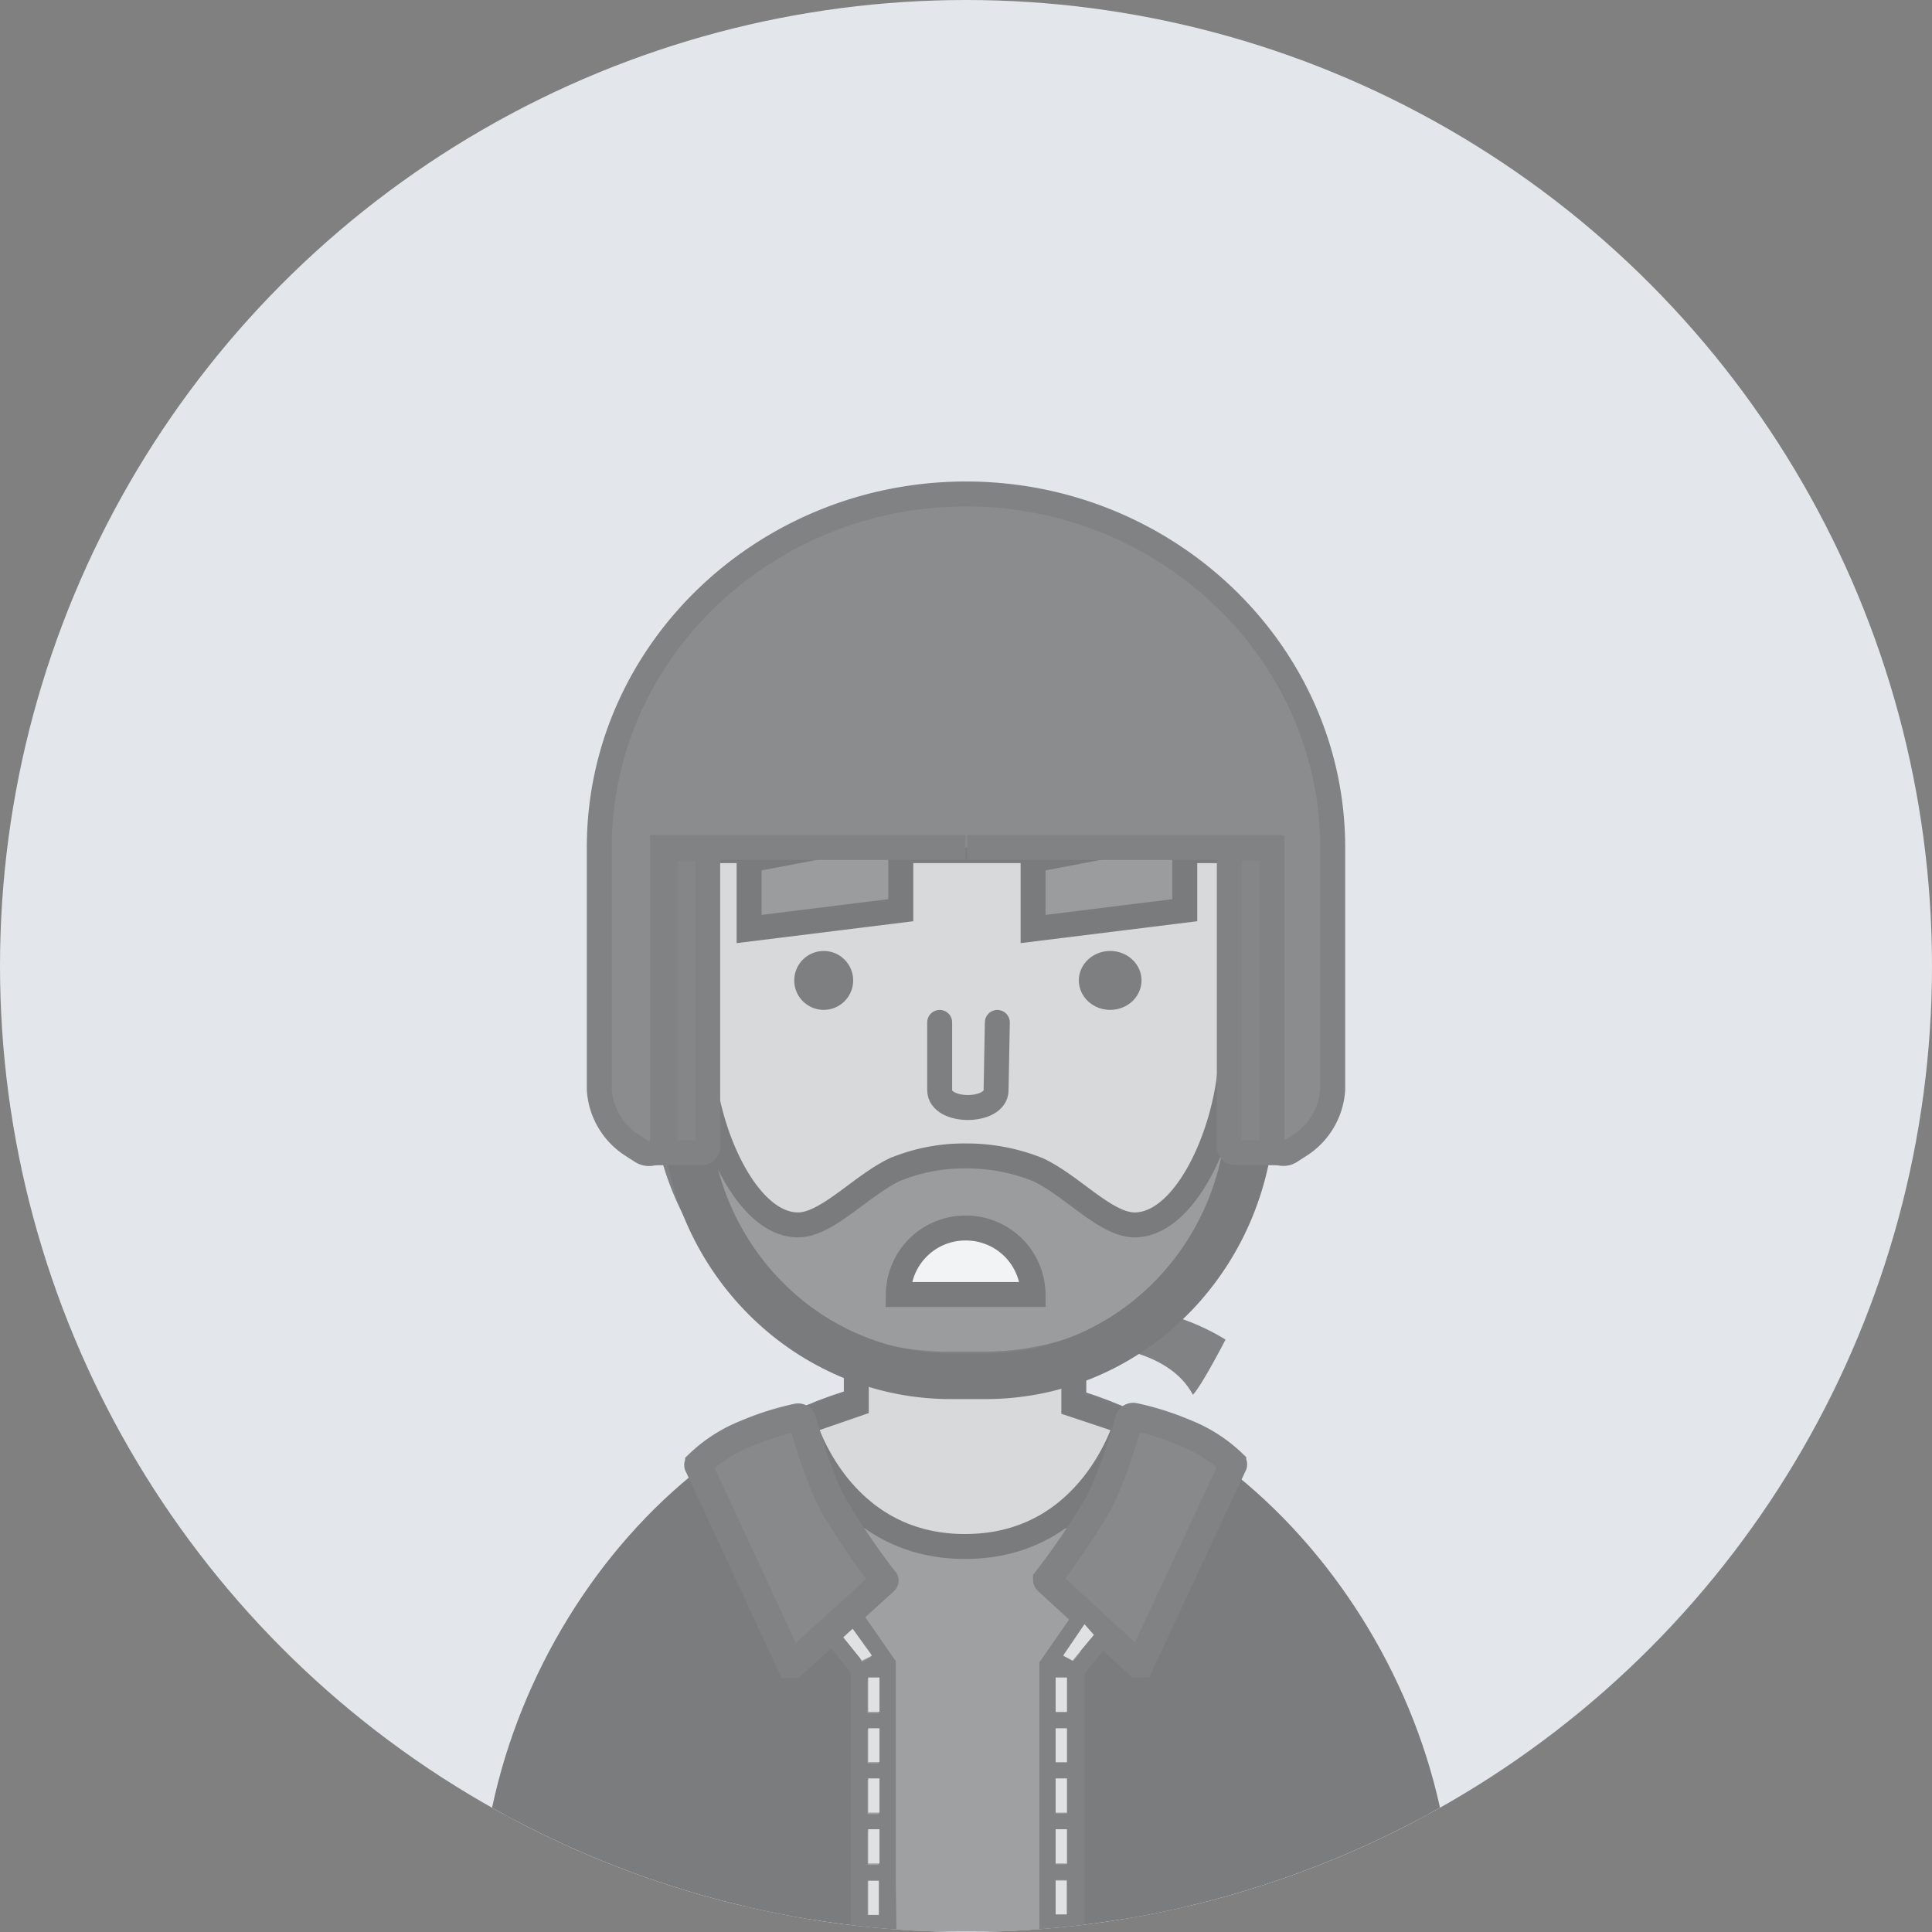 <svg id="Capa_1" data-name="Capa 1" xmlns="http://www.w3.org/2000/svg" xmlns:xlink="http://www.w3.org/1999/xlink" viewBox="0 0 308.2 308.2"><rect x="0" y="0" width="308.2" height="308.2" fill="#808080" stroke="none"/><defs><style>.cls-1{fill:#e3e6ea;}.cls-2{clip-path:url(#clip-path);}.cls-3{opacity:0.5;}.cls-4{fill:#121212;stroke:#121212;}.cls-10,.cls-11,.cls-12,.cls-13,.cls-16,.cls-4,.cls-6,.cls-7,.cls-8{stroke-miterlimit:10;}.cls-10,.cls-11,.cls-12,.cls-15,.cls-4,.cls-6,.cls-7,.cls-8{stroke-width:3.98px;}.cls-5{fill:#5a5a5a;}.cls-6{fill:#ccc;}.cls-10,.cls-11,.cls-6,.cls-8{stroke:#101010;}.cls-11,.cls-7{fill:#515151;}.cls-12,.cls-13,.cls-16,.cls-7{stroke:#1d1d1d;}.cls-8{fill:#fff;}.cls-9{fill:#1d1d1d;}.cls-10,.cls-15{fill:none;}.cls-12{fill:#313131;}.cls-13{fill:#252525;stroke-width:3.97px;}.cls-14{fill:#171717;}.cls-15{stroke:#171717;stroke-linecap:round;stroke-linejoin:round;}.cls-16{fill:#2c2c2c;stroke-width:4.42px;}.cls-17{fill:#dcdcdc;}</style><clipPath id="clip-path"><circle class="cls-1" cx="154.1" cy="154.1" r="154.1"/></clipPath></defs><title>motencio-disappointed</title><circle class="cls-1" cx="154.1" cy="154.1" r="154.1"/><g class="cls-2"><g class="cls-3"><path class="cls-4" d="M153.7,221c-41.8,0-75.1,43.3-75.1,85.1H229.7C229.6,264.3,195.3,221,153.7,221Z"/><rect class="cls-5" x="137.3" y="243.8" width="35.1" height="64.29"/><path class="cls-6" d="M171.3,224.1V212H136.6v12l-8.4,2.9s5.5,19.8,25.7,19.8h.1c20.2,0,25.7-19.8,25.7-19.8Z"/><path class="cls-7" d="M156.9,217.6h-5.7a45.3,45.3,0,0,1-45.4-45.4V135.7h96.5v36.5a45.3,45.3,0,0,1-45.4,45.4Z"/><path class="cls-8" d="M154.1,195.9a10.7,10.7,0,0,0-10.8,10.6h21.5A10.7,10.7,0,0,0,154.1,195.9Z"/><path class="cls-9" d="M174.3,214.7s11.9.1,16,7.8c1.5-1.6,5.2-8.8,5.2-8.8s-8.3-5.4-15.9-4.6C178.1,210.9,174.3,214.7,174.3,214.7Z"/><path class="cls-10" d="M197.4,181.2c-2.5,20.7-19.6,36.7-40.4,36.7h-5.1c-20.8,0-37.9-16-40.4-36.7h-3.7c2.6,22.5,21.3,40,43.9,40h5.5c22.6,0,41.2-17.4,43.9-40Z"/><path class="cls-6" d="M105.8,163l4.4,1.3c1.6,1.6,1.7,5.1,1.9,6.7,1.2,11.3,7.5,24.4,15.2,24.4,4.6,0,10-6.2,15.4-8.8a29,29,0,0,1,11.4-2.2h.1a30.4,30.4,0,0,1,11.4,2.2c5.5,2.6,10.8,8.8,15.4,8.8,7.7,0,14-13.1,15.2-24.4.1-1.6.3-5.1,1.9-6.7l4.4-1.3V135.7H105.8Z"/><polygon class="cls-11" points="119.5 137.2 119.5 148.2 143.7 145.2 143.7 132.6 119.5 137.2"/><polygon class="cls-11" points="164.8 137.2 164.8 148.2 189 145.2 189 132.6 164.8 137.2"/><path class="cls-12" d="M154.3,135.2h48.2v46.6a2.2,2.2,0,0,0,2.2,2.2,1.9,1.9,0,0,0,1.1-.3l1.4-.9a11.4,11.4,0,0,0,5.4-9V135.2c0-31.1-26.4-56.4-58.5-56.4h0c-32.1,0-58.5,25.2-58.5,56.4v38.6a11.4,11.4,0,0,0,5.4,9l1.4.9a2.2,2.2,0,0,0,3-.7,2.1,2.1,0,0,0,.3-1.1V135.2h48.3"/><path class="cls-13" d="M106.1,135.4h6.8v47.5a1,1,0,0,1-1,1h-5.8V135.4Z"/><path class="cls-13" d="M202.9,183.9h-5.8a1,1,0,0,1-1-1V135.3h6.8v48.6Z"/><circle class="cls-14" cx="131.4" cy="156.4" r="4.7"/><ellipse class="cls-14" cx="177.1" cy="156.4" rx="5" ry="4.7"/><path class="cls-15" d="M149.9,163.1v10.8c0,3.7,9,3.7,9,0l.2-10.8"/><path class="cls-16" d="M167.1,252.2l14.4,13.2h.4l14.8-31.7c.1-.1,0-.2-.1-.3a23.3,23.3,0,0,0-7.5-4.8,45,45,0,0,0-8.2-2.6.7.7,0,0,0-.8.5h0c-.6,2.1-2.6,9.1-4.9,13.4a117.9,117.9,0,0,1-8.2,12.1C167,252,167,252.1,167.1,252.2Z"/><rect class="cls-17" x="138.5" y="300" width="1.8" height="5.46"/><path class="cls-9" d="M142.9,300V265h0l-7-10.1-.2-.3-5,6.1h.1l4.9,6.1v41H143Zm-2.7,5.5h-1.8V300h1.8Zm-4.6-46.2,3.4,5-1.5.8-3.3-4.2Zm4.6,38.2h-1.8v-5.5h1.8Zm0-8.1h-1.8v-5.5h1.8Zm-1.8-8.1v-5.4h1.8v5.4Zm1.8-8h-1.8v-5.5h1.8Z"/><rect class="cls-17" x="138.5" y="291.8" width="1.8" height="5.46"/><rect class="cls-17" x="138.5" y="283.7" width="1.8" height="5.46"/><rect class="cls-17" x="138.5" y="275.7" width="1.8" height="5.39"/><rect class="cls-17" x="138.5" y="267.6" width="1.8" height="5.46"/><polygon class="cls-17" points="137.5 264.9 139.1 264.1 135.5 259.1 134.2 260.8 137.5 264.9"/><path class="cls-16" d="M141,252.3l-14.5,13.2h-.4l-14.7-31.7c-.1-.1,0-.2.1-.3a23.3,23.3,0,0,1,7.5-4.8,45,45,0,0,1,8.2-2.6.7.7,0,0,1,.8.5h0c.6,2.1,2.6,9.1,4.9,13.4a117.9,117.9,0,0,0,8.2,12.1C141.2,252.1,141.1,252.2,141,252.3Z"/><rect class="cls-17" x="168.4" y="300" width="1.8" height="5.46"/><path class="cls-9" d="M165.7,308H173V267l4.9-6.1h.1l-5-6.1-.2.3-7,10.1h0v43Zm2.7-8.1h1.8v5.5h-1.8Zm6.1-39.1-3.3,4.2-1.5-.8,3.4-5Zm-6.1,31.1h1.8v5.5h-1.8Zm0-8.1h1.8v5.5h-1.8Zm0-2.6v-5.4h1.8v5.4Zm0-13.5h1.8v5.5h-1.8Z"/><rect class="cls-17" x="168.4" y="291.8" width="1.8" height="5.46"/><rect class="cls-17" x="168.4" y="283.7" width="1.8" height="5.46"/><rect class="cls-17" x="168.4" y="275.7" width="1.8" height="5.39"/><rect class="cls-17" x="168.4" y="267.6" width="1.8" height="5.46"/><polygon class="cls-17" points="171.1 264.9 169.6 264.1 173 259.1 174.5 260.8 171.1 264.9"/></g></g></svg>